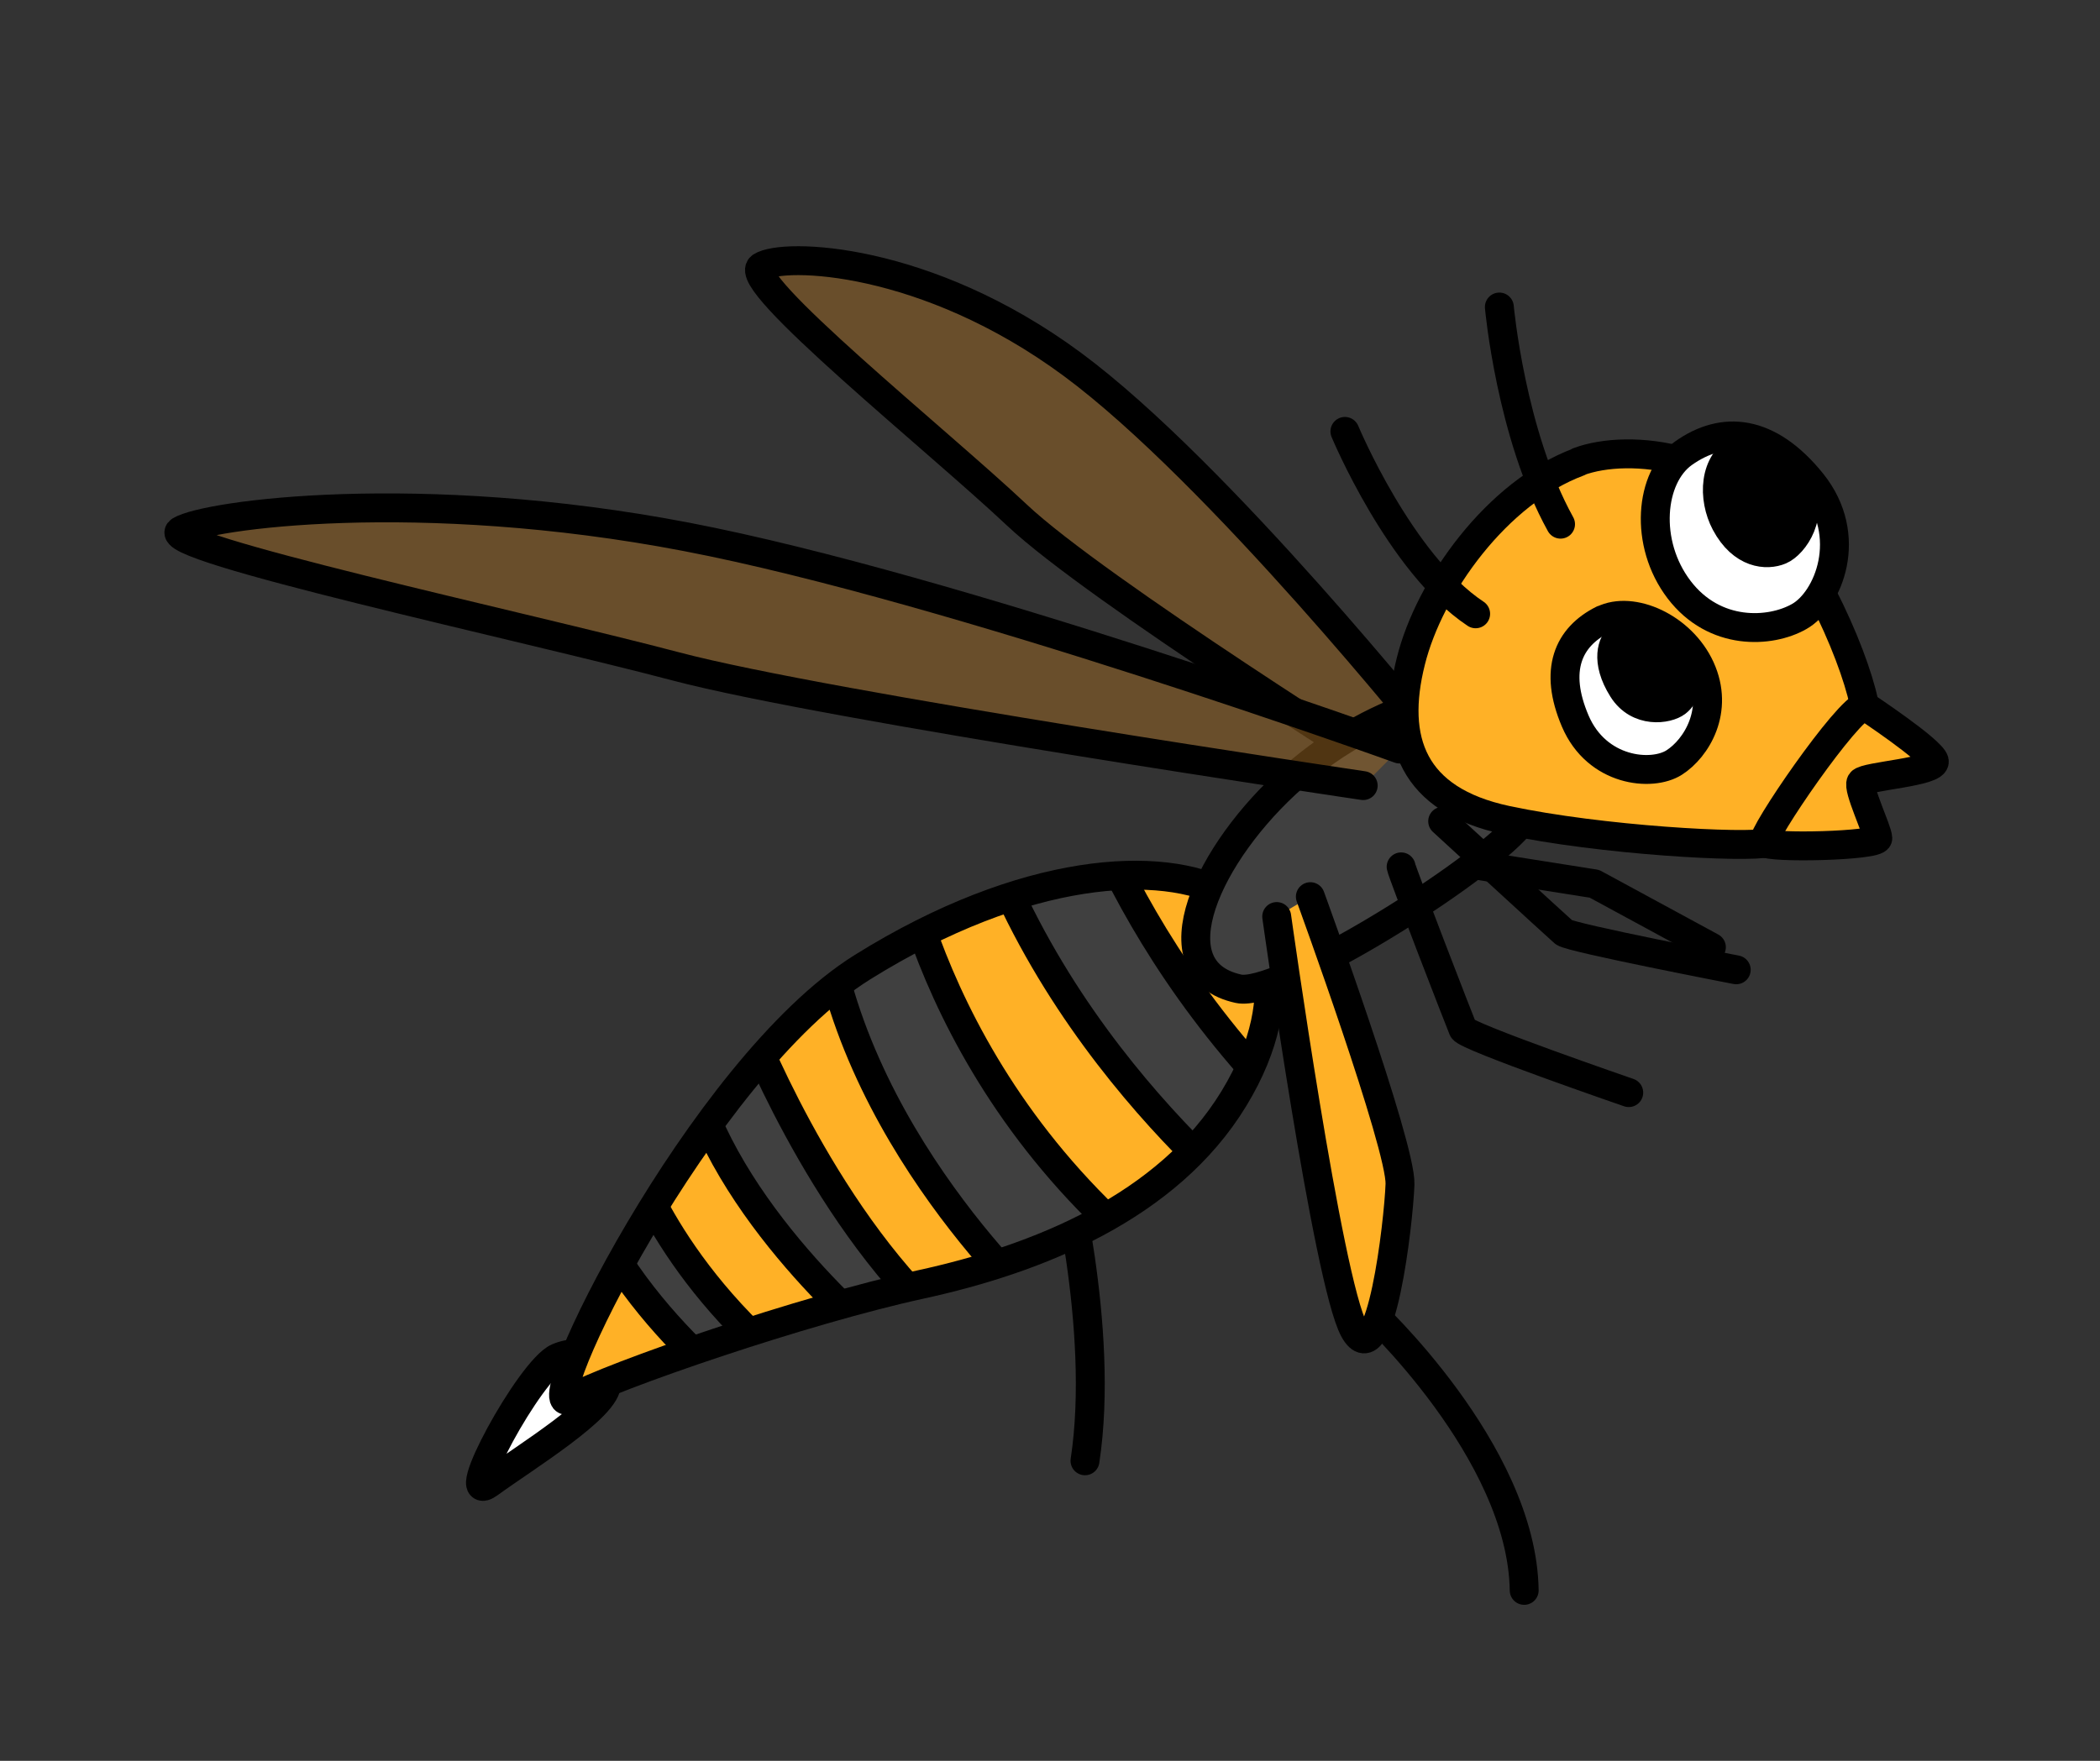 <?xml version="1.0" encoding="UTF-8"?><svg id="_イヤー_2" xmlns="http://www.w3.org/2000/svg" xmlns:xlink="http://www.w3.org/1999/xlink" width="93" height="78" viewBox="0 0 93 78"><rect x="0" y="0" width="93" height="78" fill="#333333" stroke="none"/><defs><style>.cls-1,.cls-2,.cls-3,.cls-4,.cls-5,.cls-6{stroke:#000;stroke-linecap:round;stroke-linejoin:round;stroke-width:1.28px;}.cls-1,.cls-7{fill:#ffb126;}.cls-2{fill:rgba(161,107,37,.5);}.cls-8{clip-path:url(#clippath);}.cls-9,.cls-4{fill:none;}.cls-5{fill:#404040;}.cls-6{fill:#fff;}</style><clipPath id="clippath"><path class="cls-9" d="M54.36,39.65c1.4,.78,3.21,4.21,.28,9.02-2.93,4.81-8.72,7.11-13.87,8.23-5.15,1.12-13.67,4.04-15.53,5.08-1.86,1.05,5.77-14.66,12.96-19.14,7.19-4.48,13.28-4.79,16.16-3.19Z"/></clipPath></defs><g id="_定デザイン"><g><g><path class="cls-2" d="M63.51,32.87s-9.54-11.94-16.02-16.73c-6.48-4.79-12.79-4.96-13.78-4.33s7.83,7.71,11.33,11.01c3.5,3.3,16.86,11.67,16.86,11.67"/><path class="cls-6" d="M26.86,61.27c.08,1.04-3.66,3.32-5.19,4.44s1.82-5.05,3.03-5.57,2.09,.27,2.15,1.14Z"/><g><polyline class="cls-4" points="63.46 38.02 70.61 39.15 75.79 41.96"/><polyline class="cls-4" points="64.98 36.35 73.3 34.66 79.27 35.48"/><path class="cls-4" d="M46.97,51.21s1.98,7.58,1.08,13.5"/></g><g><path class="cls-7" d="M54.36,39.65c1.4,.78,3.21,4.21,.28,9.02-2.93,4.81-8.72,7.11-13.87,8.23-5.15,1.12-13.67,4.04-15.53,5.08-1.86,1.05,5.77-14.66,12.96-19.14,7.19-4.48,13.28-4.79,16.16-3.19Z"/><g class="cls-8"><path class="cls-5" d="M46.9,31.68s2,10.02,11.78,18.93l-2.6,3.32s-10.97-8.26-13.62-21.07l4.44-1.18Z"/><path class="cls-5" d="M27.85,50.87s1.43,5.2,7.41,10.03l-1.45,1.64s-6.66-4.52-8.54-11.18l2.58-.49Z"/><path class="cls-5" d="M39.59,36.34s1.25,11.61,12.29,20.1l-5.56,1.79s-8.97-8-9.93-18.3l3.21-3.59Z"/><path class="cls-5" d="M33.05,45.16s3.22,8.45,8.67,13.44l-2.46,1.07s-6.79-5.44-8.61-11.87l2.4-2.63Z"/></g><path class="cls-4" d="M54.36,39.65c1.4,.78,3.21,4.21,.28,9.02-2.93,4.81-8.72,7.11-13.87,8.23-5.15,1.12-13.67,4.04-15.53,5.08-1.86,1.05,5.77-14.66,12.96-19.14,7.19-4.48,13.28-4.79,16.16-3.19Z"/></g><path class="cls-5" d="M67.21,31c1.57,.94,2.12,3.42-.14,5.78-2.26,2.35-10.47,7.4-12.22,7.02-3.77-.82-1.37-6.05,2.44-9.39s8.44-4.3,9.93-3.4Z"/><path class="cls-2" d="M61.98,33.18s-19.75-7.13-31.59-9.4c-11.84-2.27-21.25-.98-22.41-.27s15.22,4.23,21.95,6.01,30.44,5.28,30.44,5.28"/><g><path class="cls-4" d="M63.89,36.38s5.09,4.68,5.37,4.92,7.63,1.66,7.63,1.66"/><path class="cls-4" d="M62.05,38.4c.04,.25,2.6,6.86,2.74,7.19s7.34,2.81,7.34,2.81"/><path class="cls-4" d="M60.61,58.01s6.8,6.27,6.89,12.44"/><path class="cls-1" d="M56.54,40.6s2.26,16.18,3.43,18.31c1.17,2.12,1.97-4.76,2.03-6.45,.06-1.69-3.97-12.74-3.97-12.74"/></g><path class="cls-1" d="M69.91,20.45c2.23-.83,7.04-.37,9.53,3.66,2.49,4.03,3.56,7.75,3.19,8.61s-3.28,4.36-4.29,4.61c-1.01,.25-7.47-.11-11.63-1-4.16-.89-5.11-3.54-4.23-7.04,.82-3.3,3.81-7.48,7.44-8.83Z"/><path class="cls-1" d="M82.58,31.27s2.95,1.95,3.08,2.44-3.07,.67-3.24,.94,.73,2.13,.74,2.48-4.83,.46-5.03,.19,3.72-5.98,4.45-6.05Z"/><path class="cls-4" d="M66.4,13.6s.51,5.65,2.71,9.62"/><path class="cls-4" d="M59.56,19.11s2.44,5.86,5.79,8.08"/><path class="cls-6" d="M74.55,20.08c1.76-1.25,3.77-1.08,5.69,1.3,1.91,2.38,.72,5.21-.56,5.93-1.28,.73-3.75,.87-5.32-1.19s-1.29-4.98,.19-6.04Z"/><path class="cls-3" d="M77.09,19.86c.47-.22,1.58-.1,2.51,1.52,.81,1.41-.17,2.74-.76,2.99s-1.68,.19-2.42-1.2c-.58-1.09-.55-2.73,.67-3.31Z"/><path class="cls-6" d="M70.98,27.45c-1.54,.77-2.18,2.24-1.22,4.49s3.39,2.47,4.38,1.84,2.02-2.31,1.16-4.19c-.83-1.81-3.02-2.78-4.32-2.13Z"/><path class="cls-3" d="M71.74,28.19c-.33,.25-.67,1.07,.12,2.33,.69,1.1,1.99,.9,2.39,.59s.77-1.11,.07-2.15c-.55-.82-1.71-1.41-2.58-.77Z"/></g><rect class="cls-9" width="93" height="78"/></g></g></svg>